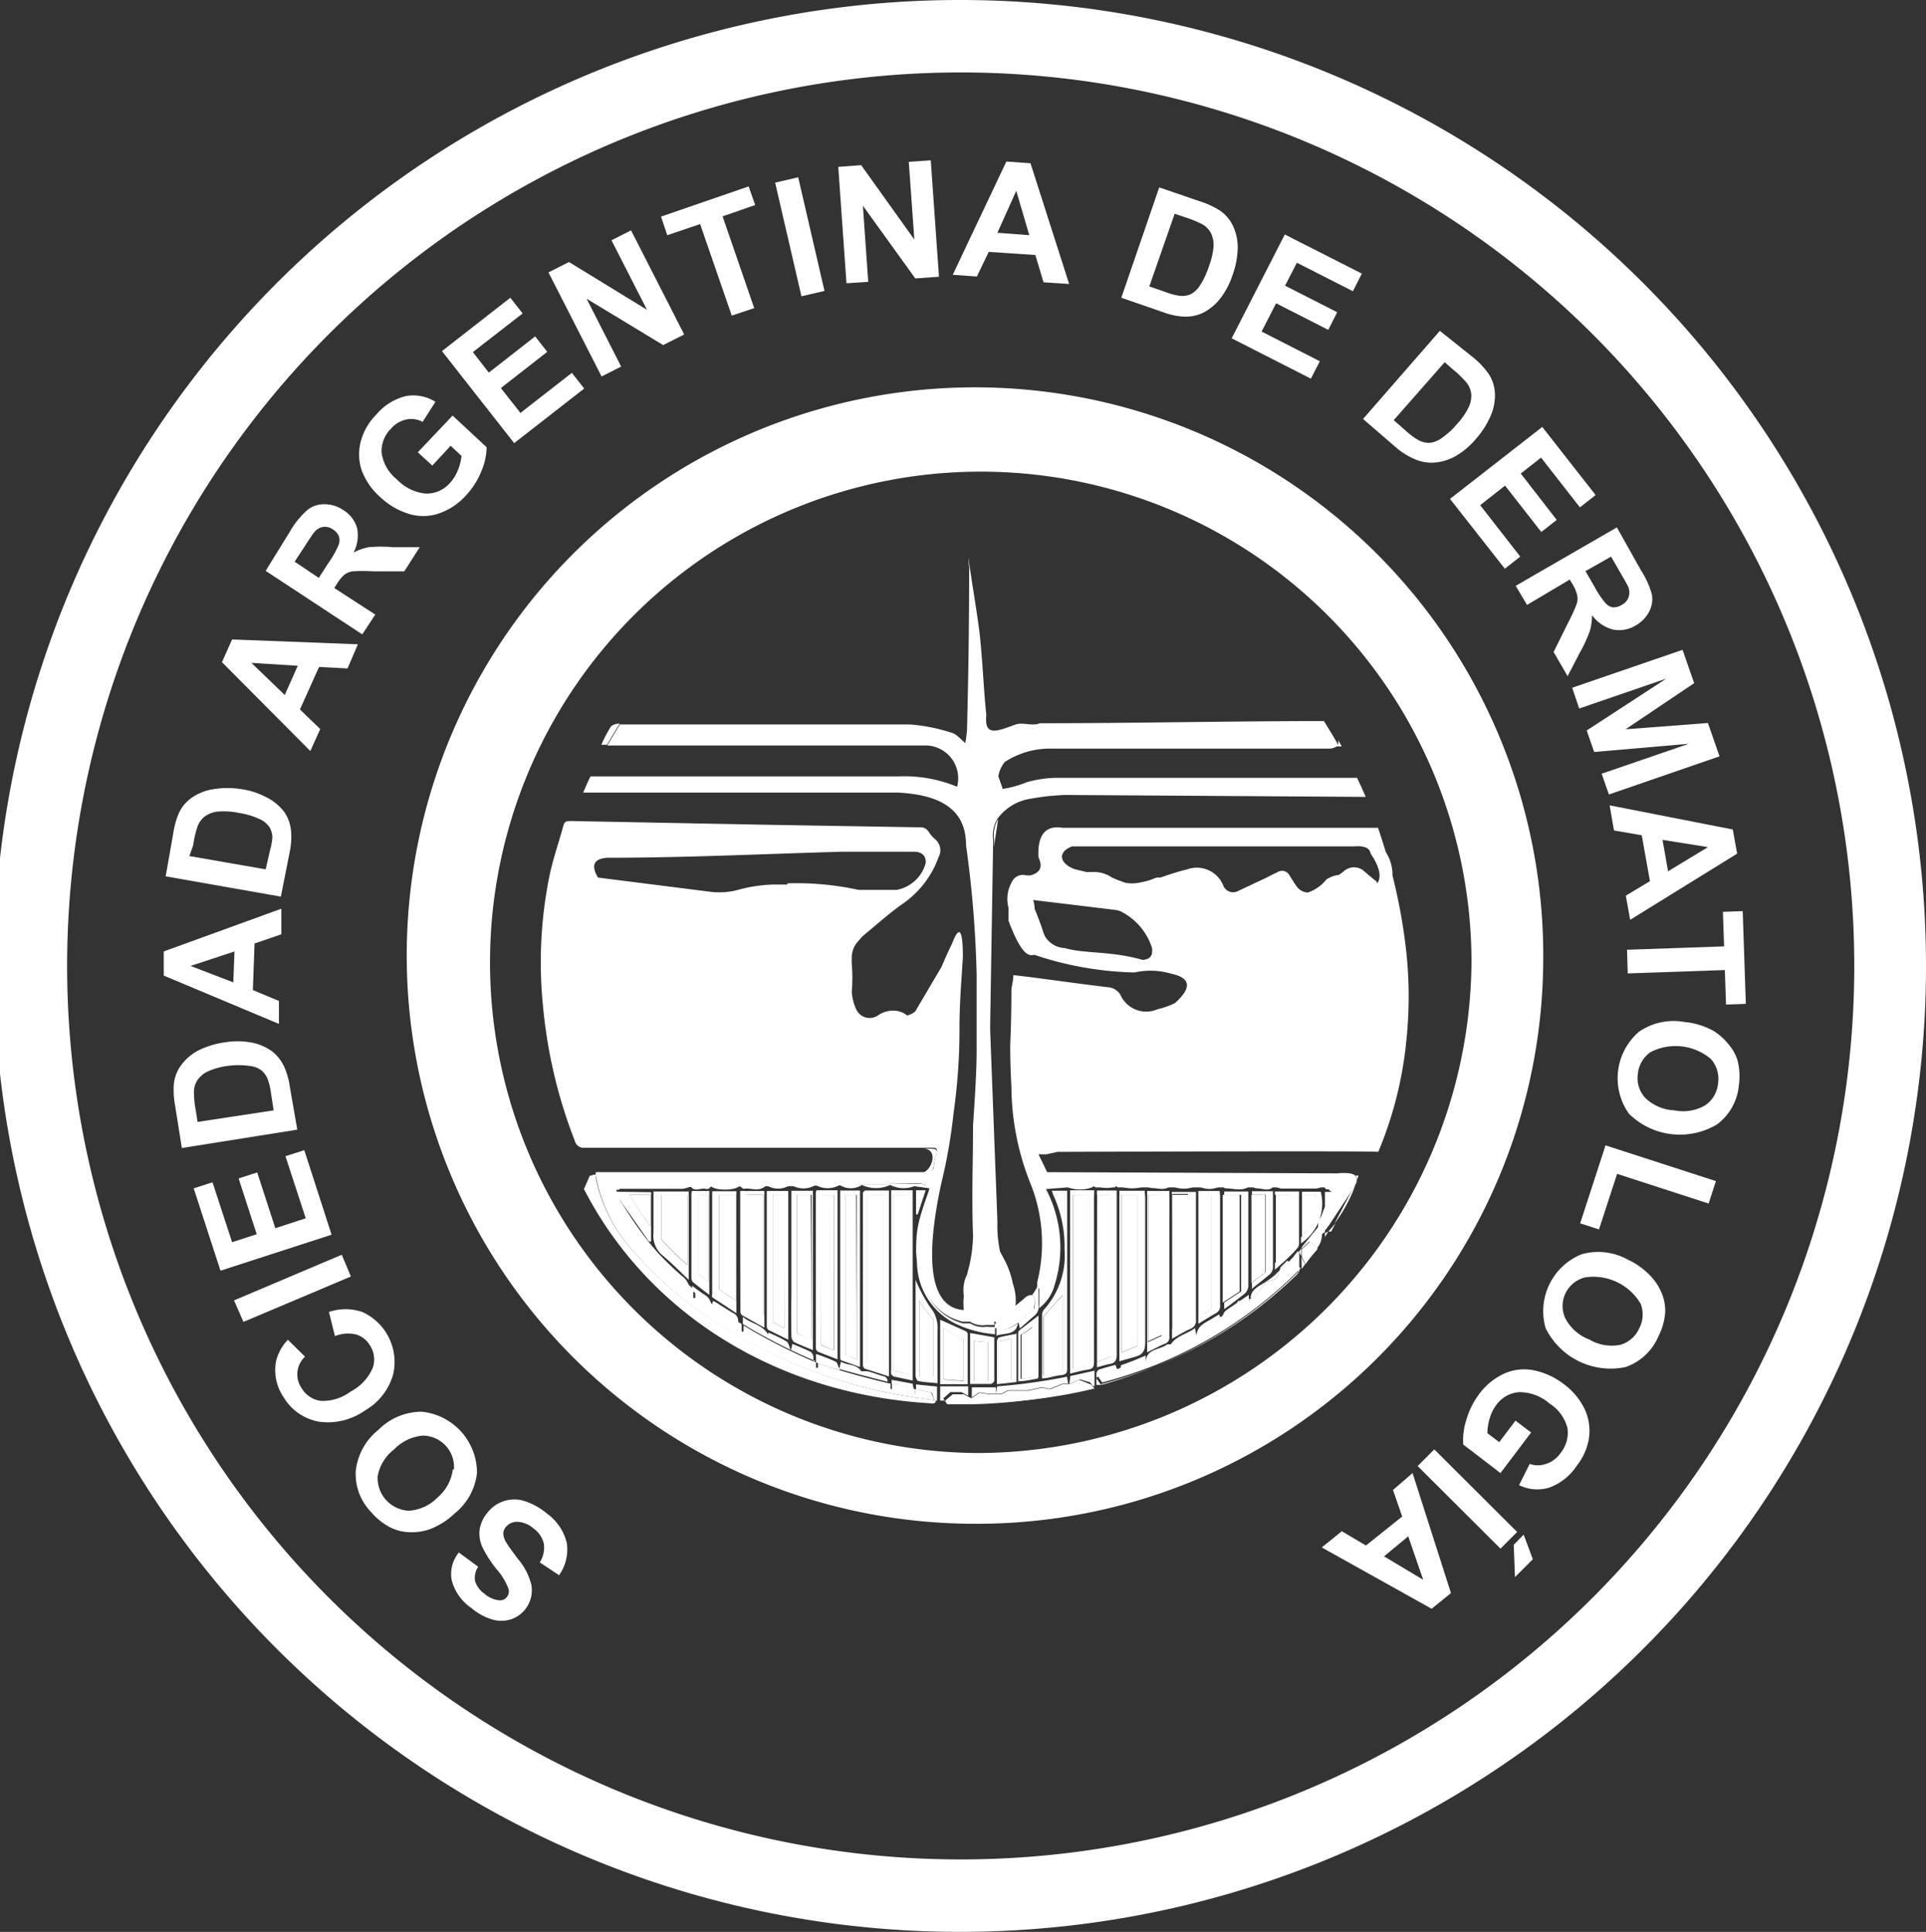 <svg xmlns="http://www.w3.org/2000/svg" viewBox="0 0 79.75 80"><rect x="0" y="0" width="79.75" height="80" fill="#333333" stroke="none"/><defs><style>.cls-1{fill:#fff;}</style></defs><title>logoSociedadArgentinaDermatologos</title><g id="Capa_2" data-name="Capa 2"><g id="Capa_1-2" data-name="Capa 1"><g id="Capa_2-2" data-name="Capa 2"><g id="Capa_1-2-2" data-name="Capa 1-2"><polygon class="cls-1" points="12.6 47.63 11.82 47.88 12.66 50.45 11.4 50.86 10.65 48.55 9.88 48.8 10.63 51.11 9.61 51.44 8.8 48.96 8.02 49.21 9.13 52.62 13.73 51.13 12.6 47.63"/><path class="cls-1" d="M12,45a2.92,2.92,0,0,0-.24-.84,1.7,1.7,0,0,0-.49-.62,2.12,2.12,0,0,0-.93-.38,3.18,3.18,0,0,0-1,0,3.65,3.65,0,0,0-1.11.33,2.12,2.12,0,0,0-.7.58,1.61,1.61,0,0,0-.33.79,3.51,3.51,0,0,0,.05.92l.28,1.76,4.78-.76ZM8.18,46.46,8.11,46a4.36,4.36,0,0,1-.08-.8.93.93,0,0,1,.15-.48,1.11,1.11,0,0,1,.42-.35,2.92,2.92,0,0,1,.83-.23,3.17,3.17,0,0,1,.89,0,1,1,0,0,1,.5.18.89.89,0,0,1,.26.36,2.61,2.61,0,0,1,.14.58l.11.72Z"/><path class="cls-1" d="M66.83,34.39l1.15.2.34,1.9-1,.6.18,1,4.43-2.74-.18-1-5.1-1Zm3.89.69-1.65,1-.23-1.3Z"/><path class="cls-1" d="M11.55,41.45,10.47,41l.07-1.93,1.11-.38,0-1.06L6.78,39.4l0,1,4.77,2Zm-1.89-.77L7.89,40l1.82-.6Z"/><path class="cls-1" d="M12,35.26a3,3,0,0,0,.05-.87,1.7,1.7,0,0,0-.26-.74A2.12,2.12,0,0,0,11,33a3.18,3.18,0,0,0-1-.32,3.6,3.6,0,0,0-1.16,0,2.11,2.11,0,0,0-.85.32,1.61,1.61,0,0,0-.57.64,3.49,3.49,0,0,0-.25.89l-.31,1.76,4.77.84Zm-.83,0L11,36l-3.16-.55L8,35a4.3,4.3,0,0,1,.18-.78.93.93,0,0,1,.3-.41A1.11,1.11,0,0,1,9,33.61a2.93,2.93,0,0,1,.87.05,3.19,3.19,0,0,1,.86.25,1,1,0,0,1,.42.33.9.9,0,0,1,.13.42A2.74,2.74,0,0,1,11.17,35.25Z"/><path class="cls-1" d="M22.65,62.68a2.75,2.75,0,0,0-.93-.52,1.38,1.38,0,0,0-.85,0,1.42,1.42,0,0,0-.67.46,1.44,1.44,0,0,0-.34.72,1.37,1.37,0,0,0,.11.72,4.71,4.71,0,0,0,.6.93,2.55,2.55,0,0,1,.49.82.37.37,0,0,1-.07.32.35.35,0,0,1-.31.14,1.11,1.11,0,0,1-.63-.28,1,1,0,0,1-.38-.52.83.83,0,0,1,.13-.59L19,64.29a1.4,1.4,0,0,0-.3,1.13,2,2,0,0,0,.82,1.17,2.37,2.37,0,0,0,.85.47,1.32,1.32,0,0,0,.78,0A1.27,1.27,0,0,0,22,65.62a2.63,2.63,0,0,0-.55-1.06c-.25-.33-.41-.55-.47-.66a.79.79,0,0,1-.14-.38.44.44,0,0,1,.11-.29.59.59,0,0,1,.48-.21,1.09,1.09,0,0,1,.68.29,1.06,1.06,0,0,1,.41.62,1.15,1.15,0,0,1-.17.77l.8.53a1.84,1.84,0,0,0,.32-1.33A2.09,2.09,0,0,0,22.65,62.68Z"/><polygon class="cls-1" points="71.39 39.19 67.37 39.33 67.4 40.31 71.42 40.17 71.47 41.6 72.29 41.57 72.16 37.73 71.34 37.76 71.39 39.19"/><path class="cls-1" d="M19.75,61a2.54,2.54,0,0,0-2.29-2.54,2.53,2.53,0,0,0-1.79.75,2.53,2.53,0,0,0-.94,1.71,2.27,2.27,0,0,0,.65,1.71,2.64,2.64,0,0,0,.84.65,1.9,1.9,0,0,0,.74.17,2.31,2.31,0,0,0,.8-.11,3.08,3.08,0,0,0,1.07-.67A2.5,2.5,0,0,0,19.75,61Zm-1-.15A1.82,1.82,0,0,1,18.13,62a1.84,1.84,0,0,1-1.18.56,1.35,1.35,0,0,1-1.31-1.44,1.81,1.81,0,0,1,.68-1.1,1.87,1.87,0,0,1,1.19-.57,1.3,1.3,0,0,1,1.29,1.32S18.8,60.82,18.8,60.85Z"/><path class="cls-1" d="M58.55,19a1.71,1.71,0,0,0,.77.16,2.12,2.12,0,0,0,1-.3,3.18,3.18,0,0,0,.79-.68,3.59,3.59,0,0,0,.63-1,2.1,2.1,0,0,0,.16-.89,1.61,1.61,0,0,0-.26-.81,3.49,3.49,0,0,0-.63-.67L59.62,13.7l-3.18,3.65,1.39,1.2A2.9,2.9,0,0,0,58.55,19ZM59.82,15l.33.29a4.29,4.29,0,0,1,.58.56.93.93,0,0,1,.19.47,1.11,1.11,0,0,1-.1.53,2.89,2.89,0,0,1-.49.71,3.3,3.3,0,0,1-.66.6,1,1,0,0,1-.5.18.91.91,0,0,1-.43-.11,2.62,2.62,0,0,1-.48-.35l-.55-.48Z"/><path class="cls-1" d="M16.28,56.91A2.27,2.27,0,0,0,15,54.33a2.13,2.13,0,0,0-1.38,0l.25,1a1.45,1.45,0,0,1,.87-.07,1,1,0,0,1,.57.44,1.07,1.07,0,0,1,.13.93,2,2,0,0,1-.93,1,1.9,1.9,0,0,1-1.24.38,1.1,1.1,0,0,1-.79-.54,1,1,0,0,1,.15-1.29l-.71-.7a1.93,1.93,0,0,0-.49.89,2,2,0,0,0,.32,1.5,2.14,2.14,0,0,0,1.44,1,2.66,2.66,0,0,0,1.92-.46A2.5,2.5,0,0,0,16.28,56.91Z"/><polygon class="cls-1" points="14.15 51.96 9.69 53.85 10.08 54.74 14.53 52.86 14.15 51.96"/><path class="cls-1" d="M49,13.11a1.71,1.71,0,0,0,.78-.14,2.12,2.12,0,0,0,.77-.64,3.18,3.18,0,0,0,.48-.92,3.58,3.58,0,0,0,.22-1.13,2.11,2.11,0,0,0-.18-.89,1.61,1.61,0,0,0-.54-.66,3.48,3.48,0,0,0-.84-.39L48,7.76l-1.57,4.57,1.74.6A2.85,2.85,0,0,0,49,13.11Zm-.36-4.26.41.14a4.59,4.59,0,0,1,.74.3.93.93,0,0,1,.35.36,1.11,1.11,0,0,1,.11.53,2.87,2.87,0,0,1-.19.84,3.29,3.29,0,0,1-.38.81,1,1,0,0,1-.39.36.9.9,0,0,1-.44.06,2.65,2.65,0,0,1-.57-.15l-.69-.24Z"/><path class="cls-1" d="M13.26,30.19l-.84-.81.79-1.76,1.18.06.43-1-5.21-.2-.42.94,3.66,3.68Zm-1.47-1.41-1.38-1.33,1.92.12Z"/><path class="cls-1" d="M63.23,25.05,65,24l.1.17a1.7,1.7,0,0,1,.2.45.75.75,0,0,1,0,.35,6.82,6.82,0,0,1-.36.8L64.33,27l.58,1,.52-1a5.46,5.46,0,0,0,.4-.87,2.26,2.26,0,0,0,.09-.66,1.54,1.54,0,0,0,.87.6,1.3,1.3,0,0,0,.94-.17,1.4,1.4,0,0,0,.55-.56,1.11,1.11,0,0,0,.12-.72,3.53,3.53,0,0,0-.45-1l-1-1.78-4.19,2.42Zm3.48-2,.38.66q.3.51.34.62a.6.6,0,0,1,0,.41.58.58,0,0,1-.28.31.64.64,0,0,1-.36.1A.53.53,0,0,1,66.5,25a3.76,3.76,0,0,1-.49-.73l-.36-.62Z"/><polygon class="cls-1" points="35.95 11.67 35.73 8.52 37.9 11.53 38.88 11.46 38.54 6.64 37.63 6.7 37.86 9.92 35.66 6.84 34.71 6.91 35.05 11.73 35.95 11.67"/><polygon class="cls-1" points="54.28 15.68 54.65 14.96 52.24 13.73 52.84 12.56 55 13.66 55.37 12.93 53.21 11.83 53.7 10.88 56.02 12.06 56.39 11.33 53.2 9.71 51 14.01 54.28 15.68"/><polygon class="cls-1" points="62.31 23.55 62.95 23.05 61.29 20.92 62.32 20.11 63.82 22.03 64.46 21.53 62.97 19.61 63.81 18.95 65.42 21.01 66.07 20.5 63.86 17.68 60.04 20.66 62.31 23.55"/><path class="cls-1" d="M40.94,10.43l1.93.13.34,1.13,1.06.07-1.6-5-1-.07-2.22,4.69,1,.07ZM42.08,7.9l.54,1.84L41.3,9.64Z"/><path class="cls-1" d="M15.54,25.45l-1.7-1.1.11-.17a1.62,1.62,0,0,1,.31-.38.76.76,0,0,1,.33-.14,6.81,6.81,0,0,1,.88,0l1.27,0,.64-1-1.11,0a5.46,5.46,0,0,0-1,0,2.29,2.29,0,0,0-.63.22,1.53,1.53,0,0,0,.15-1,1.28,1.28,0,0,0-.58-.76,1.4,1.4,0,0,0-.76-.24,1.11,1.11,0,0,0-.7.22,3.47,3.47,0,0,0-.72.87L11,23.64,15,26.27ZM13.2,23.93l-1-.67.42-.64q.32-.5.4-.59a.6.6,0,0,1,.36-.21.58.58,0,0,1,.4.1.64.64,0,0,1,.25.28.53.53,0,0,1,0,.34,3.73,3.73,0,0,1-.43.77Z"/><path class="cls-1" d="M15.76,20.6a3,3,0,0,0,1.14.67,2,2,0,0,0,1.25,0,2.65,2.65,0,0,0,1.14-.75,3.24,3.24,0,0,0,.64-1,2.64,2.64,0,0,0,.22-1l-1.41-1.31L17.3,18.73l.6.55.76-.82.45.42a2.13,2.13,0,0,1-.15.59,1.69,1.69,0,0,1-.33.53,1.28,1.28,0,0,1-1,.44,1.91,1.91,0,0,1-1.21-.6,1.71,1.71,0,0,1-.62-1.1,1.32,1.32,0,0,1,.4-1,1.16,1.16,0,0,1,.63-.37,1,1,0,0,1,.67.1l.53-.83a1.71,1.71,0,0,0-1.21-.24,2.31,2.31,0,0,0-1.24.77,2.48,2.48,0,0,0-.61,1,2.13,2.13,0,0,0,0,1.29A2.79,2.79,0,0,0,15.76,20.6Z"/><polygon class="cls-1" points="65.39 29.34 69 28.1 65.7 30.25 66.01 31.14 69.93 30.8 66.32 32.04 66.62 32.9 71.2 31.32 70.72 29.94 67.31 30.2 70.15 28.29 69.67 26.91 65.1 28.48 65.39 29.34"/><polygon class="cls-1" points="24.19 16.09 23.68 15.44 21.55 17.1 20.74 16.07 22.66 14.57 22.16 13.93 20.24 15.43 19.58 14.58 21.64 12.98 21.13 12.33 18.3 14.54 21.29 18.35 24.19 16.09"/><polygon class="cls-1" points="28.99 9.28 30.3 13.07 31.23 12.76 29.92 8.96 31.27 8.49 31 7.72 27.37 8.97 27.63 9.74 28.99 9.28"/><polygon class="cls-1" points="25.72 15.18 24.29 12.37 27.46 14.29 28.33 13.85 26.13 9.54 25.32 9.95 26.79 12.83 23.56 10.85 22.71 11.28 24.91 15.59 25.72 15.18"/><rect class="cls-1" x="32.63" y="7.39" width="0.98" height="4.83" transform="translate(-1.36 7.72) rotate(-13.03)"/><path class="cls-1" d="M57.68,61.7l.38,1.1L56.56,64l-1-.59-.83.67,4.55,2.54.8-.65L58.49,61Zm-.37,2.75,1-.83.62,1.8Z"/><polygon class="cls-1" points="65.43 50.66 66.21 50.91 66.96 48.61 70.75 49.84 71.05 48.91 66.48 47.43 65.43 50.66"/><path class="cls-1" d="M68.4,52.9a3.06,3.06,0,0,0-1-.74,2.52,2.52,0,0,0-1.91-.22A2.54,2.54,0,0,0,64,55a3,3,0,0,0,3.31,1.61,2.28,2.28,0,0,0,1.35-1.25,2.64,2.64,0,0,0,.29-1,1.89,1.89,0,0,0-.12-.75A2.3,2.3,0,0,0,68.4,52.9ZM67.88,55a1.23,1.23,0,0,1-.79.69,1.82,1.82,0,0,1-1.28-.22,1.85,1.85,0,0,1-1-.89,1.22,1.22,0,0,1,0-1,1.24,1.24,0,0,1,.81-.68A2.27,2.27,0,0,1,67.94,54,1.24,1.24,0,0,1,67.88,55Z"/><path class="cls-1" d="M71.55,43.22a2.3,2.3,0,0,0-.6-.53,3.07,3.07,0,0,0-1.21-.37,2.51,2.51,0,0,0-1.88.41,2.54,2.54,0,0,0-.41,3.39,3,3,0,0,0,3.65.44A2.27,2.27,0,0,0,72,44.95a2.64,2.64,0,0,0-.06-1.06A1.89,1.89,0,0,0,71.55,43.22Zm-.41,1.64a1.23,1.23,0,0,1-.53.91,1.82,1.82,0,0,1-1.28.21,1.85,1.85,0,0,1-1.21-.52,1.22,1.22,0,0,1-.3-1,1.23,1.23,0,0,1,.54-.9,2.27,2.27,0,0,1,2.48.29A1.24,1.24,0,0,1,71.14,44.86Z"/><path class="cls-1" d="M39.88,0A40,40,0,1,0,79.75,40,40,40,0,0,0,39.88,0Zm0,77a37,37,0,1,1,36.9-37A37,37,0,0,1,39.88,77Z"/><polygon class="cls-1" points="62.68 63.97 62.73 65.31 63.47 64.57 63.09 63.55 62.68 63.97"/><polygon class="cls-1" points="59.39 60.02 58.7 60.71 62.13 64.13 62.82 63.44 59.39 60.02"/><path class="cls-1" d="M64.73,57.3a3,3,0,0,0-1.2-.55,2,2,0,0,0-1.24.13,2.65,2.65,0,0,0-1.05.86,3.25,3.25,0,0,0-.53,1.08,2.64,2.64,0,0,0-.12,1L62.13,61l1.27-1.68-.65-.49-.67.89-.49-.37a2.12,2.12,0,0,1,.09-.6,1.69,1.69,0,0,1,.27-.56,1.28,1.28,0,0,1,.95-.54,1.9,1.9,0,0,1,1.26.47,1.71,1.71,0,0,1,.74,1,1.33,1.33,0,0,1-.29,1.06,1.15,1.15,0,0,1-.59.44,1,1,0,0,1-.68,0l-.44.88a1.71,1.71,0,0,0,1.23.11,2.31,2.31,0,0,0,1.15-.9,2.49,2.49,0,0,0,.5-1.07,2.13,2.13,0,0,0-.16-1.28A2.8,2.8,0,0,0,64.73,57.3Z"/><path class="cls-1" d="M63.9,39.85A23.53,23.53,0,1,0,40.37,63.1,23.44,23.44,0,0,0,63.9,39.85ZM40.37,60.17A20.32,20.32,0,1,1,60.93,39.85,20.48,20.48,0,0,1,40.37,60.17Z"/><path class="cls-1" d="M30.56,54.77a.36.36,0,0,0-.21-.4c-.26-.15-.51-.32-.77-.48l-.06,0-.06.18a.58.58,0,0,0-.31-.47,5.39,5.39,0,0,1-.49-.36l0,.2a16.14,16.14,0,0,0,1.92,1.38Z"/><path class="cls-1" d="M32.72,49.07h-1A.9.9,0,0,0,32.72,49.07Z"/><path class="cls-1" d="M43.4,31l6.54,0h-6Z"/><path class="cls-1" d="M34.61,56.39a8,8,0,0,0-.82-.32l0,.35c.25.1.59.21,1,.32C34.69,56.58,34.68,56.43,34.61,56.39Z"/><path class="cls-1" d="M38.7,58h.1v-.58l-.87-.09,0,.2.66.15Z"/><path class="cls-1" d="M28.54,53.33a.71.71,0,0,0-.29-.48,14,14,0,0,1-1.39-1.39c-.49-.6-.91-1.26-1.36-1.9a.94.94,0,0,1-.09-.17.9.9,0,0,0,.19.42A15.29,15.29,0,0,0,28.54,53.33Z"/><path class="cls-1" d="M33.68,56.38a1.31,1.31,0,0,0,0-.19.31.31,0,0,0-.11-.21c-.25-.12-.5-.22-.76-.33l-.06.28c-.07-.15-.09-.32-.18-.38a6,6,0,0,0-.76-.37l0,.09,0,0c-.24-.43-.72-.45-1.05-.74l0,.3a23.17,23.17,0,0,0,3,1.53Z"/><path class="cls-1" d="M41.32,55h-.06l0,.31c.34-.12.81,0,.89-.51C41.85,55,41.56,55.13,41.32,55Z"/><path class="cls-1" d="M40.85,54.94a1,1,0,0,1-.68-.14l-.31,0Q38.12,54.3,38,51.83a6.78,6.78,0,0,1,.5-2.19q.25-.53-.39-.62l-5.34.05a.94.94,0,0,0,1,0,1,1,0,0,0,1,0,.84.84,0,0,0,.92,0,1.38,1.38,0,0,0,1.17,0,1.22,1.22,0,0,0,1,.05l.63.09c-.1.32-.22.62-.31.93a4.85,4.85,0,0,0-.21.9,5.63,5.63,0,0,0,0,1.23,2.85,2.85,0,0,0,1.74,2.61,4.42,4.42,0,0,0,1.49.37l0-.3-.18,0Z"/><path class="cls-1" d="M24.66,48.58a.14.14,0,0,0,0,0l.15,0Z"/><path class="cls-1" d="M25.45,49.23h1.74c.36,0,.72,0,1.08,0a1.5,1.5,0,0,0,.34-.1c.12.24.39.06.59.1s.17-.07.26-.11c.1.19,1,.19,1.14,0,.08,0,.15.12.2.11.3-.05.64.15.91-.13l-5.78.05C25.68,49.11,25.52,49.14,25.45,49.23Z"/><path class="cls-1" d="M36.62,57c-.23-.06-.45-.15-.67-.21a1.07,1.07,0,0,0-.29,0c-.16-.3-.55-.24-.84-.4l-.07.3c.63.18,1.38.37,2,.53A.2.2,0,0,0,36.62,57Z"/><path class="cls-1" d="M37.79,57.3l-.87-.16,0,.16.91.21Z"/><path class="cls-1" d="M42.74,53.63q.16.05.09.55c-.22.2-.45.41-.66.57l.06.26.64-.56A.49.49,0,0,0,43,54c0-.23,0-.45,0-.68h0a.63.63,0,0,1,0-.12A3.9,3.9,0,0,1,42.74,53.63Z"/><path class="cls-1" d="M41.16,34.75q0,.16,0,.31c.05-.38.12-.77.17-1.15A1.35,1.35,0,0,0,41.16,34.75Z"/><path class="cls-1" d="M40.12,23v0l0,.22Z"/><path class="cls-1" d="M25.3,30.08a5.5,5.5,0,0,0-.4.76h.24q.25-.45.52-.87A.5.5,0,0,0,25.3,30.08Z"/><path class="cls-1" d="M56,49.26l-.75,1.42a6.14,6.14,0,0,0,1-2h-.13Q56.31,48.86,56,49.26Z"/><path class="cls-1" d="M53.05,49.22q.73,0,1.46,0a.9.9,0,0,0,.3-.12H52.73A1.14,1.14,0,0,0,53.05,49.22Z"/><path class="cls-1" d="M54.86,51.07c0,.05,0,.11,0,.16L55,51Z"/><path class="cls-1" d="M50.54,49.11h-.93A.92.92,0,0,0,50.54,49.11Z"/><path class="cls-1" d="M49.52,49.11h-1A1.15,1.15,0,0,0,49.52,49.11Z"/><path class="cls-1" d="M55.16,49.88a1.8,1.8,0,0,1-.13.22.92.92,0,0,0-.17.41l.11-.18Q55.08,50.08,55.16,49.88Z"/><path class="cls-1" d="M55.07,49.11h-.25c.06.25.3.1.5.14Q55.3,49,55.07,49.11Z"/><path class="cls-1" d="M47.71,49.2c.24,0,.52.12.74-.09h-1A.59.59,0,0,0,47.71,49.2Z"/><path class="cls-1" d="M47.42,49.11H46.34A1.5,1.5,0,0,0,47.42,49.11Z"/><path class="cls-1" d="M46.22,49.11h-.8A1,1,0,0,0,46.22,49.11Z"/><path class="cls-1" d="M50.75,49.21c.34,0,.71.15,1-.1.1,0,.2.11.29.1.24,0,.54.16.7-.1H50.61S50.71,49.22,50.75,49.21Z"/><path class="cls-1" d="M35.73,49.39q0,3.56,0,7.13a.2.2,0,0,0,.08.16l1,.32V49.3h-1A.43.43,0,0,0,35.73,49.39Zm.16.09h.7v7.18l-.7-.21Z"/><path class="cls-1" d="M45.31,49.29h-1v7.59c.26-.06.49-.13.73-.16s.26-.14.26-.34c0-2.26,0-4.52,0-6.77ZM45,56.53l-.57.16V49.48H45Z"/><path class="cls-1" d="M47.4,49.31H46.35v7.06l.67-.19c.3-.08.4-.25.4-.58,0-2,0-4,0-6Zm-.3,6.43-.66.27V49.48h.66Z"/><path class="cls-1" d="M36.9,56.91S37,57,37,57l.79.17V49.29H36.9v7.42A.8.8,0,0,0,36.9,56.91ZM37,49.48h.61V56.9L37,56.77Z"/><path class="cls-1" d="M45.4,57.35h.11l.08,0-.19-.27C45.4,57.15,45.4,57.25,45.4,57.35Z"/><path class="cls-1" d="M52.4,53.1l.45-.15.13-.34-.2.2a4.07,4.07,0,0,1-.6.41c-.22.14-.41.29-.39.57l.2-.12Z"/><path class="cls-1" d="M46.27,56.75h0l-.08-.23c-.23.06-.45.12-.67.19a.22.22,0,0,0-.12.15c0,.06,0,.13,0,.19l.39-.24Z"/><path class="cls-1" d="M47.5,56.48l.36-.45.69-.3.57-.33h.39l.42-.42.6-.41-.05-.14-.3.18c-.28.17-.61.28-.64.7L49.48,55c-.34.25-.77.31-1,.67,0,0-.13,0-.15,0-.29.24-.87.15-.89.74l0-.28-.49.21-.54.2,0,.19.42-.25Z"/><path class="cls-1" d="M51.26,53.92h.3l.15-.08,0-.22-.81.55c-.14.09-.27.18-.26.36l.44-.09Z"/><path class="cls-1" d="M47.81,56.59a17.76,17.76,0,0,0,5.88-3.8.35.35,0,0,0,.1-.16A17.83,17.83,0,0,1,47.81,56.59Z"/><path class="cls-1" d="M53.79,51.83l-.07,0c-.06.07-.11.15-.17.22l-.21.23.21.23.25.15v0c0-.25,0-.49,0-.74v0Z"/><path class="cls-1" d="M33.78,49.39q0,3.21,0,6.42a.21.21,0,0,0,.08.16c.26.11.53.21.82.32v-7h-.87A.35.35,0,0,0,33.78,49.39Zm.23.09h.52v6.44L34,55.7Z"/><path class="cls-1" d="M34.79,56.2c0,.05,0,.13.06.14l.76.27V49.3h-.82C34.79,51.62,34.79,53.91,34.79,56.2ZM35,49.48h.48v6.81L35,56.1Z"/><path class="cls-1" d="M48.42,49.32h-.92V56c.27-.13.5-.26.75-.36a.27.27,0,0,0,.17-.29q0-2.79,0-5.59C48.42,49.58,48.42,49.46,48.42,49.32Zm-.32,6-.57.26V49.48h.57Z"/><path class="cls-1" d="M48.53,55.44c.27-.15.51-.3.76-.41a.36.36,0,0,0,.23-.39c0-1.68,0-3.35,0-5v-.28h-1Zm0-6h.66v5.27l-.66.33Z"/><path class="cls-1" d="M32.77,55.34a.31.31,0,0,0,.12.24c.24.12.49.21.77.33V49.31h-.89v4.32C32.76,54.2,32.76,54.77,32.77,55.34ZM33,49.48h.61v6L33,55.21Z"/><path class="cls-1" d="M45.42,56.62c.2-.05.37-.11.55-.14s.27-.14.27-.35c0-2.18,0-4.36,0-6.55v-.28h-.82Zm0-7.14H46v6.7l-.57.21Z"/><path class="cls-1" d="M30.66,54.31a.2.2,0,0,0,.06.15l.93.52V49.32h-1C30.65,51,30.65,52.66,30.66,54.31Zm.26-4.84h.7v5l-.7-.4Z"/><path class="cls-1" d="M31.75,54.92a.19.19,0,0,0,.06.15l.83.41V49.32h-.89ZM32,49.48h.48V55L32,54.76Z"/><path class="cls-1" d="M29.49,53.59a.18.18,0,0,0,0,.13l1,.66V49.33h-1C29.49,50.77,29.49,52.18,29.49,53.59Zm.29-4.11h.7v4.38l-.7-.46Z"/><path class="cls-1" d="M51.53,53.58a.48.48,0,0,0,.16-.32c0-1.23,0-2.45,0-3.68,0-.08,0-.16,0-.24h-1v.14h.7v4l-.7.46v.27C51,54,51.25,53.79,51.53,53.58Z"/><path class="cls-1" d="M50.5,49.32h-.88v5.5c.26-.16.48-.3.71-.43a.33.33,0,0,0,.19-.34c0-1.5,0-3,0-4.51A2.1,2.1,0,0,0,50.5,49.32Zm-.35,4.9-.52.29v-5h.52Z"/><path class="cls-1" d="M43.22,54.24a.38.38,0,0,0-.07.25c0,.8,0,1.6,0,2.39a1.61,1.61,0,0,0,0,.2c.27,0,.51-.11.76-.13s.29-.11.28-.33c0-2.34,0-4.69,0-7v-.31h-.64l.07.19a5.08,5.08,0,0,1,.46,2.23A3.35,3.35,0,0,1,43.22,54.24ZM44,56.81l-.79.16V54.51c.25-.27.5-.58.79-.88Z"/><path class="cls-1" d="M27.45,52c.36.3.68.63,1.07,1V49.34H27.06c0,.58,0,1.14,0,1.69A1.06,1.06,0,0,0,27.45,52Zm-.07-2.51h1.09v2.9a12.19,12.19,0,0,1-1.09-1.07Z"/><path class="cls-1" d="M44.28,57.31h-.05l-.05-.3a24.12,24.12,0,0,1-2.89.4l-.05.31h0l0-.27h-1l0,.42,0,0,.3-.21.45.06.45,0,.3-.15.84,0,.54-.12.36.06.51-.21h.33l.39-.18.42.12.13.16h.06v-.64l-1,.22Z"/><path class="cls-1" d="M39.35,57.65l.46,0,.28.15,0-.39H38.93V58h.19l-.06-.09Z"/><path class="cls-1" d="M52.53,52.81a.42.42,0,0,0,.18-.39c0-1,0-1.91,0-2.87,0-.07,0-.14,0-.22h-.87v.14h.56v3.21l-.56.44v.25C52.08,53.17,52.3,53,52.53,52.81Z"/><path class="cls-1" d="M37.91,53v1.19c0,.92,0,1.84,0,2.77,0,.08.06.22.11.23.25.05.51.06.8.09V57c0-.63,0-1.26,0-1.89a1.35,1.35,0,0,0-.32-1A6.68,6.68,0,0,1,37.91,53Zm.73,4L38.07,57V53.85a3.43,3.43,0,0,0,.57.77Z"/><path class="cls-1" d="M28.63,49.4q0,1.76,0,3.53a.25.25,0,0,0,.07.17c.21.17.43.34.67.52v-4.3h-.72Zm.27.08h.44v3.6l-.44-.34Z"/><path class="cls-1" d="M40.07,55.25a.16.16,0,0,0-.07-.12l-1.07-.48v2.67h1.14C40.07,56.62,40.07,55.94,40.07,55.25Zm-.17,1.94-.83-.06V55a3.16,3.16,0,0,0,.83.42Z"/><path class="cls-1" d="M53.74,51.66a.36.36,0,0,0,.05-.23c0-.63,0-1.26,0-1.89a1.59,1.59,0,0,0,0-.2h-1v.14h.6v2.24c-.2.2-.4.4-.6.58v.28C53.16,52.25,53.46,52,53.74,51.66Z"/><path class="cls-1" d="M41.17,57.18c0-.6,0-1.2,0-1.8l-1-.18v2.11c.29,0,.57,0,.84,0C41.08,57.31,41.16,57.23,41.17,57.18Zm-.26,0h-.57V55.52a3.23,3.23,0,0,0,.57.05Z"/><path class="cls-1" d="M43,56.95c0-.81,0-1.62,0-2.47l-.78.6a.18.18,0,0,0-.06.12c0,.66,0,1.32,0,2,.27,0,.51-.06.74-.1C43,57.11,43,57,43,56.95Zm-.26.09-.48.06V55.27a2.24,2.24,0,0,0,.48-.32Z"/><path class="cls-1" d="M25.52,49.35l-.05.06,1.4,2,.09,0v-1.9a1,1,0,0,0,0-.14Zm1.42,1.43a10.06,10.06,0,0,1-.87-1.31h.87Z"/><path class="cls-1" d="M42.09,57.23v-2c-.24.05-.48.09-.71.15-.05,0-.1.12-.1.18,0,.36,0,.72,0,1.08v.68Zm-.75-1.69a3.46,3.46,0,0,0,.52-.11v1.71l-.52,0Z"/><path class="cls-1" d="M54.69,49.35h-.78v.13h.57l0,1c-.2.26-.4.52-.61.76v.25A2,2,0,0,0,54.69,49.35Z"/><path class="cls-1" d="M53.9,52.55l.14-.2-.15-.29C53.89,52.21,53.9,52.37,53.9,52.55Z"/><path class="cls-1" d="M54.74,50.75a1.19,1.19,0,0,1,0-.14l-.76.94a.34.34,0,0,0-.09.17h0l.33-.31.24.18.07.1a.85.85,0,0,0,.2-.66C54.68,51,54.68,50.89,54.74,50.75Z"/><path class="cls-1" d="M38.33,49.29h-.4v1H38Z"/><path class="cls-1" d="M54.86,49.36v.78h.05l.4-.79Z"/><path class="cls-1" d="M55.41,30.79c0,.06-.2.12-.31.12l-5.15,0h5.61l-.15-.26A.43.43,0,0,1,55.41,30.79Z"/><path class="cls-1" d="M26.36,48.58l11.94,0c.23,0,.33-.08.36-.29a1.94,1.94,0,0,1,.1-.44c.09-.23,0-.28-.22-.28H29.16c4,0,9,0,9.07,0,.71,0,.31,1.09-.17,1h-13l-.27.07Z"/><path class="cls-1" d="M34.75,56.74h0v0Z"/><path class="cls-1" d="M37.89,57.71l0-.19-.1,0,0,.21Z"/><path class="cls-1" d="M30.52,55.28A16,16,0,0,1,26,51.55a6.28,6.28,0,0,1-1.33-2.76,1.59,1.59,0,0,1,0-.16l-.25.06-.24.55c2.65,5.15,8,8.54,14.48,8.88l.08-.05,0-.08c-.46-.07-.91-.12-1.36-.2A20.58,20.58,0,0,1,30.52,55.28Z"/><path class="cls-1" d="M41.19,54.81V55h.08v-.15Z"/><path class="cls-1" d="M36.81,57.52h.06l0-.23-.1,0v0A1.47,1.47,0,0,0,36.81,57.52Z"/><path class="cls-1" d="M31.71,49.08h0Z"/><path class="cls-1" d="M28.53,53.46a1.43,1.43,0,0,0,0,.24h.08l0-.3-.09-.08A.59.59,0,0,1,28.53,53.46Z"/><path class="cls-1" d="M33.76,56.61v-.19l-.09,0c0,.07,0,.15,0,.22Z"/><path class="cls-1" d="M30.56,55.1h.08l0-.25-.09-.06C30.55,54.89,30.56,55,30.56,55.1Z"/><path class="cls-1" d="M32.72,49.07h0Z"/><path class="cls-1" d="M25.4,49.39a.21.21,0,0,1,0-.16h-.11Z"/><path class="cls-1" d="M42.17,54.76h0Z"/><path class="cls-1" d="M38.07,57l.57.09V54.62a3.43,3.43,0,0,1-.57-.77Z"/><path class="cls-1" d="M37.63,49.48H37v7.29l.61.14Z"/><path class="cls-1" d="M36.59,49.48h-.7v7l.7.21Z"/><path class="cls-1" d="M35.45,49.48H35v6.63l.48.18Z"/><path class="cls-1" d="M34.53,49.48H34v6.21l.52.23Z"/><path class="cls-1" d="M33.57,49.48H33v5.73l.61.29Z"/><path class="cls-1" d="M32.53,49.48H32v5.28l.48.24Z"/><path class="cls-1" d="M31.61,49.48h-.7v4.65l.7.4Z"/><path class="cls-1" d="M30.48,49.48h-.7V53.4l.7.46Z"/><path class="cls-1" d="M29.34,49.48h-.44v3.27l.44.34Z"/><path class="cls-1" d="M28.47,52.38v-2.9H27.38v1.83A12.19,12.19,0,0,0,28.47,52.38Z"/><path class="cls-1" d="M26.94,50.78V49.48h-.87A10.06,10.06,0,0,0,26.94,50.78Z"/><path class="cls-1" d="M42.3,57.1l.48-.06v-2.1a2.24,2.24,0,0,1-.48.32Z"/><path class="cls-1" d="M41.86,55.43a3.46,3.46,0,0,1-.52.11v1.64l.52,0Z"/><path class="cls-1" d="M40.34,57.2h.57V55.57a3.23,3.23,0,0,1-.57-.05Z"/><path class="cls-1" d="M39.07,57.12l.83.06V55.41a3.16,3.16,0,0,1-.83-.42Z"/><path class="cls-1" d="M40.16,57.87h0l-.07,0v0Z"/><path class="cls-1" d="M39.12,58l.1.15h1.12a22,22,0,0,0,4.9-.69l0,0A21.52,21.52,0,0,1,39.12,58Z"/><path class="cls-1" d="M44.68,57.14l-.39.18H44l-.51.21-.36-.06-.54.12-.84,0-.3.15-.45,0-.45-.06-.3.21,0,0h-.06v0l-.28-.15-.46,0-.29.24.06.09a21.43,21.43,0,0,0,6.1-.57l-.13-.16Z"/><path class="cls-1" d="M43.22,57l.79-.16V53.63c-.29.3-.54.6-.79.88Z"/><path class="cls-1" d="M44.44,56.7l.57-.16V49.48h-.57Z"/><path class="cls-1" d="M53.3,52.2l-.27.27-.05.15.36-.38Z"/><path class="cls-1" d="M45.4,57Z"/><path class="cls-1" d="M53.79,52.63Z"/><path class="cls-1" d="M51.79,53.88a.65.65,0,0,1,0-.09l-.07,0v.09S51.79,53.89,51.79,53.88Z"/><path class="cls-1" d="M45.61,57.35a20,20,0,0,0,2.2-.76,19.58,19.58,0,0,1-2.22.73Z"/><path class="cls-1" d="M50.61,54.57v-.05h0l-.06,0,0,.06S50.62,54.58,50.61,54.57Z"/><path class="cls-1" d="M46.3,56.73h0v0Z"/><path class="cls-1" d="M53.34,52.23l-.36.38-.13.34-.45.15-.42.57-.2.12a.65.65,0,0,0,0,.09l-.07,0v-.09l-.15.08h-.3l-.21.51-.44.09v.05s0,0-.06.06l0-.06-.6.41-.42.42h-.39l-.57.33-.69.3-.36.45h-.78l-.42.25v0h0l-.48.06-.39.24h0l.19.27a19.58,19.58,0,0,0,2.22-.73,17.81,17.81,0,0,0,6-4h0l-.25-.15Z"/><path class="cls-1" d="M46,49.48h-.57v6.91l.57-.21Z"/><path class="cls-1" d="M46.45,56l.66-.27V49.48h-.66Z"/><path class="cls-1" d="M47.54,55.54l.57-.26V49.48h-.57Z"/><path class="cls-1" d="M49.2,49.48h-.66v5.6l.66-.33Z"/><path class="cls-1" d="M49.63,54.52l.52-.29V49.48h-.52Z"/><path class="cls-1" d="M50.59,49.48V54l0,0V49.48Z"/><path class="cls-1" d="M51.33,49.48h-.7v4.46l.7-.46Z"/><path class="cls-1" d="M51.77,49.48v3.68l0,0V49.48Z"/><path class="cls-1" d="M52.38,49.48h-.56v3.65l.56-.44Z"/><path class="cls-1" d="M52.82,49.48v2.83h0V49.48Z"/><path class="cls-1" d="M53.43,51.72V49.48h-.6V52.3C53,52.11,53.23,51.92,53.43,51.72Z"/><path class="cls-1" d="M54,52.35h0q.28-.3.54-.61l0-.06h0A6.13,6.13,0,0,0,54,52.35Z"/><path class="cls-1" d="M53.79,51.83h0v0l.1.2c0-.11,0-.22,0-.33Z"/><path class="cls-1" d="M53.79,51.83h0v0Z"/><path class="cls-1" d="M54.24,51.42l-.33.31c0,.11,0,.22,0,.33l.15.29a6.06,6.06,0,0,1,.5-.64h0l-.07-.1Z"/><path class="cls-1" d="M53.86,49.48v1.77l0-.05V49.48Z"/><path class="cls-1" d="M54.48,49.48h-.57V51.2c.21-.24.42-.49.61-.76Z"/><path class="cls-1" d="M52.73,49.11h0Z"/><path class="cls-1" d="M54.81,49.11h0Z"/><path class="cls-1" d="M48.48,49.07l0,0h.07Z"/><path class="cls-1" d="M50.54,49.11h.07l0,0Z"/><path class="cls-1" d="M49.58,49.07l-.05,0h.09Z"/><path class="cls-1" d="M54.86,50.51a1.77,1.77,0,0,0-.12.24c0,.1,0,.19,0,.29a.19.19,0,0,0,.12,0A2.53,2.53,0,0,1,54.86,50.51Z"/><path class="cls-1" d="M55.31,49.26a1.74,1.74,0,0,1-.15.63c.1-.19.18-.39.27-.57A.25.25,0,0,0,55.31,49.26Z"/><path class="cls-1" d="M47.42,49.11h0Z"/><path class="cls-1" d="M46.28,49.07l-.06.05h.12Z"/><path class="cls-1" d="M43.06,53.34a.24.24,0,0,0,.08.12v-.13Z"/><path class="cls-1" d="M55.12,51l.18-.34L55,51Z"/><path class="cls-1" d="M45.28,49.11h.14l-.07-.05Z"/><path class="cls-1" d="M54.74,50.75c-.06.14-.06.24,0,.29S54.74,50.85,54.74,50.75Z"/><path class="cls-1" d="M58.24,39.51a23.17,23.17,0,0,0-.58-3.25s0,0,0-.05a1.77,1.77,0,0,0-.28-.93q-.15-.5-.32-1H44q-1.07-.17-1,1.22c.22.46,0,.66-.33.75l-.18,0a.5.5,0,0,0-.6.29,1.4,1.4,0,0,0-.13,1.05c0,.18,0,.35,0,.54.52,1.37.81,1.48,1.07,1.41a13.89,13.89,0,0,0,4.15.73,3,3,0,0,1,1.51.05q1.23.26.16,1.22a3.34,3.34,0,0,1-.71.25,1.17,1.17,0,0,1-1.55-.6.66.66,0,0,0-.53-.31c-1.08-.13-2.15-.28-3.22-.42l-.68-.08c0,.21-.06.42-.08.61l0,0q0,1.15-.05,2.29,0,.85.05,1.71a10.94,10.94,0,0,0,.78,4,6.63,6.63,0,0,1,.29,4.1,1.25,1.25,0,0,0,0,.15.63.63,0,0,0,0,.12h.08v.81a1.75,1.75,0,0,0,.63-.93,5.2,5.2,0,0,0-.35-4l.91-.07a1.45,1.45,0,0,0,1,0l.07-.05.07.05h.8l.06-.05.06.05h2.09l0,0,0,0h1l.05,0,0,0h.93l0,0,0,0h4.46q.23-.07.24.14a.25.25,0,0,1,.11.05c-.09.18-.17.39-.27.57s-.11.28-.19.45l-.11.18a2.53,2.53,0,0,0,0,.55l.16,0,.28-.37L56,49.27q.27-.4.13-.57t-.77-.11l-12-.05L43,47.8h.34l.44-.1c.15,0,13.06-.05,13.29,0a15.86,15.86,0,0,0,1.16-4.58A17.39,17.39,0,0,0,58.24,39.51Zm-10.93.24c-1.32-.38-2.42-.25-3.22-.49a1,1,0,0,1-.81-.47,1.4,1.4,0,0,1-.09-.22c-.1-.31-.22-.62-.35-.94q0-.17-.06-.36l1,.12,2.4.29a.79.79,0,0,1,.3.1,2.56,2.56,0,0,1,1.22,1.47C47.74,39.56,47.65,39.72,47.31,39.75ZM57,36.5c-.17-.12-.33-.27-.49-.4a.63.63,0,0,0-.89,0l-.18.13a1.22,1.22,0,0,0-.52.19,1.63,1.63,0,0,1-.77.54.6.6,0,0,1-.45-.24c-.11-.15-.2-.31-.3-.46a.35.35,0,0,0-.51-.14l-.23.11-.19.1-1.19.56a.44.44,0,0,1-.62-.2A1.18,1.18,0,0,0,49.16,36c-.37.09-.74.21-1.11.34l-.16,0-.26.1c-.16.05-.33.09-.5.12a1.65,1.65,0,0,1-.52,0l-.28-.1-.27-.11h0a1.35,1.35,0,0,0-.84-.24l-.24,0-.49-.12c-.63-.24-.71-.71-.1-.94h6.35v0h5.33q.63-.05.68.29.56.83.28,1.24Z"/><path class="cls-1" d="M42.74,53.63c-.08,0-.2,0-.35.16l-.34.28h0a2.12,2.12,0,0,0-.11-.91,3.47,3.47,0,0,0-.18-.62c-.09-.25-.23-.48-.35-.71a5.12,5.12,0,0,1-.11-1.24L41,42.66v-.21q.06-3.69.12-7.39,0-.16,0-.31a1.35,1.35,0,0,1,.17-.83,2.09,2.09,0,0,1,1.25-.82,10.49,10.49,0,0,1,1.55-.18L56.55,33q-.17-.4-.36-.79H43.86a4.74,4.74,0,0,0-1.34.18,4.32,4.32,0,0,1-1,.28l-.18-.52a1.21,1.21,0,0,1,.27-.6A3.44,3.44,0,0,1,43.4,31l.51,0h6l5.15,0c.11,0,.3-.07.31-.12a.43.43,0,0,0,0-.11l-.23-.39-.32-.52c-3.93,0-7.82.09-11.76.09-.32.13-.73-.05-1,.05-.76.27-1.31.54-1.22-.39-.12-1.17-.15-2.24-.28-3.41-.12-.93-.29-1.92-.43-2.87l0-.22a1.18,1.18,0,0,0,0,.38q0,3.38-.09,6.75a4.81,4.81,0,0,1-.07.53c-.21-.17-.36-.37-.55-.42A7.27,7.27,0,0,0,37.67,30c-2.33,0-4.67,0-7,0h-5q-.27.43-.52.87h.14l11.89,0h1.18a1.36,1.36,0,0,1,1.27,1.71,5.67,5.67,0,0,0-2.39-.43H24.45q-.16.33-.3.67h13C39.3,32.92,40,33.78,40,35a45.59,45.59,0,0,1,.44,5.38q0,1.53,0,3.06c0,1-.08,2.08-.15,3.19,0,1.56-.06,2.93,0,4.52a5.85,5.85,0,0,1-.23,1.55c0,.07-.05.15-.08.22a1.49,1.49,0,0,0-.07.27,1.64,1.64,0,0,0,0,.48,2.54,2.54,0,0,0,0,.58c-1.39-.09-1.63-2-.94-5.22a22,22,0,0,0,.51-2.9,24.75,24.75,0,0,0,.25-3.46v-.13c0-1,.08-1.93.14-2.9q0-1.74-.45-.56c-.15.3-.29.62-.43.95L37.9,41.88a.75.75,0,0,1-.34.17.93.93,0,0,0-.58-.2,1.12,1.12,0,0,0-.6.18.61.61,0,0,1-.92-.22,2,2,0,0,1-.19-.74,7.14,7.14,0,0,0,0-1.15,1.16,1.16,0,0,1,0-.2,1,1,0,0,1,.3-.78,1.46,1.46,0,0,1,.17-.19c.52-.43,1-.86,1.56-1.27a4,4,0,0,0,1.57-2,.59.59,0,0,0-.14-.72,1.44,1.44,0,0,1-.28-.32.4.4,0,0,0-.38-.18l-6-.1L23.68,34h-.05c-.13,0-.24,0-.29.15-.19.7-.43,1.38-.58,2.08a18,18,0,0,0-.27,5.49,20.44,20.44,0,0,0,1.31,5.52.38.38,0,0,0,.42.29H38.55c.21,0,.3,0,.22.28a1.94,1.94,0,0,0-.1.44c0,.22-.12.29-.36.29l-11.94,0H24.82l-.15,0a1.59,1.59,0,0,0,0,.16A6.28,6.28,0,0,0,26,51.55a16,16,0,0,0,4.51,3.74,20.61,20.61,0,0,0,6.82,2.49c.45.08.9.14,1.36.2l-.13-.31-.66-.15,0,.19h-.06l0-.21-.91-.21,0,.23h-.06a1.47,1.47,0,0,1,0-.22v0c-.67-.16-1.42-.35-2-.53v0c-.38-.11-.72-.22-1-.32v.19h-.08c0-.07,0-.15,0-.22h0a23.17,23.17,0,0,1-3-1.53l0,.25h-.08c0-.1,0-.21,0-.31a16.14,16.14,0,0,1-1.92-1.38l0,.3h-.08a1.43,1.43,0,0,1,0-.24.59.59,0,0,0,0-.13,15.19,15.19,0,0,1-2.94-3.53.91.91,0,0,1-.19-.42l-.07-.16h.11c.07-.09.24-.12.48-.1l5.78-.05h1L38.05,49q.65.08.39.62a6.71,6.71,0,0,0-.5,2.19q.17,2.47,1.91,2.92l.31,0a1,1,0,0,0,.68.14l.15,0,.18,0v-.14h.06V55h.06c.24.16.53,0,.85-.21v0h0c.21-.16.44-.37.66-.57C42.88,53.85,42.85,53.67,42.74,53.63Zm-10.14-17H32a6.09,6.09,0,0,0-1.44.22,3,3,0,0,1-1.14.08l-4.66-.59h0q-.45-.76.38-.82c3.28,0,6.52-.16,9.75-.25l1.45,0h1.49c.38,0,.52.2.5.47a1.53,1.53,0,0,1-1.2,1.11l-.1,0-1.1,0-.38,0A12,12,0,0,0,32.6,36.58Z"/></g></g></g></g></svg>
